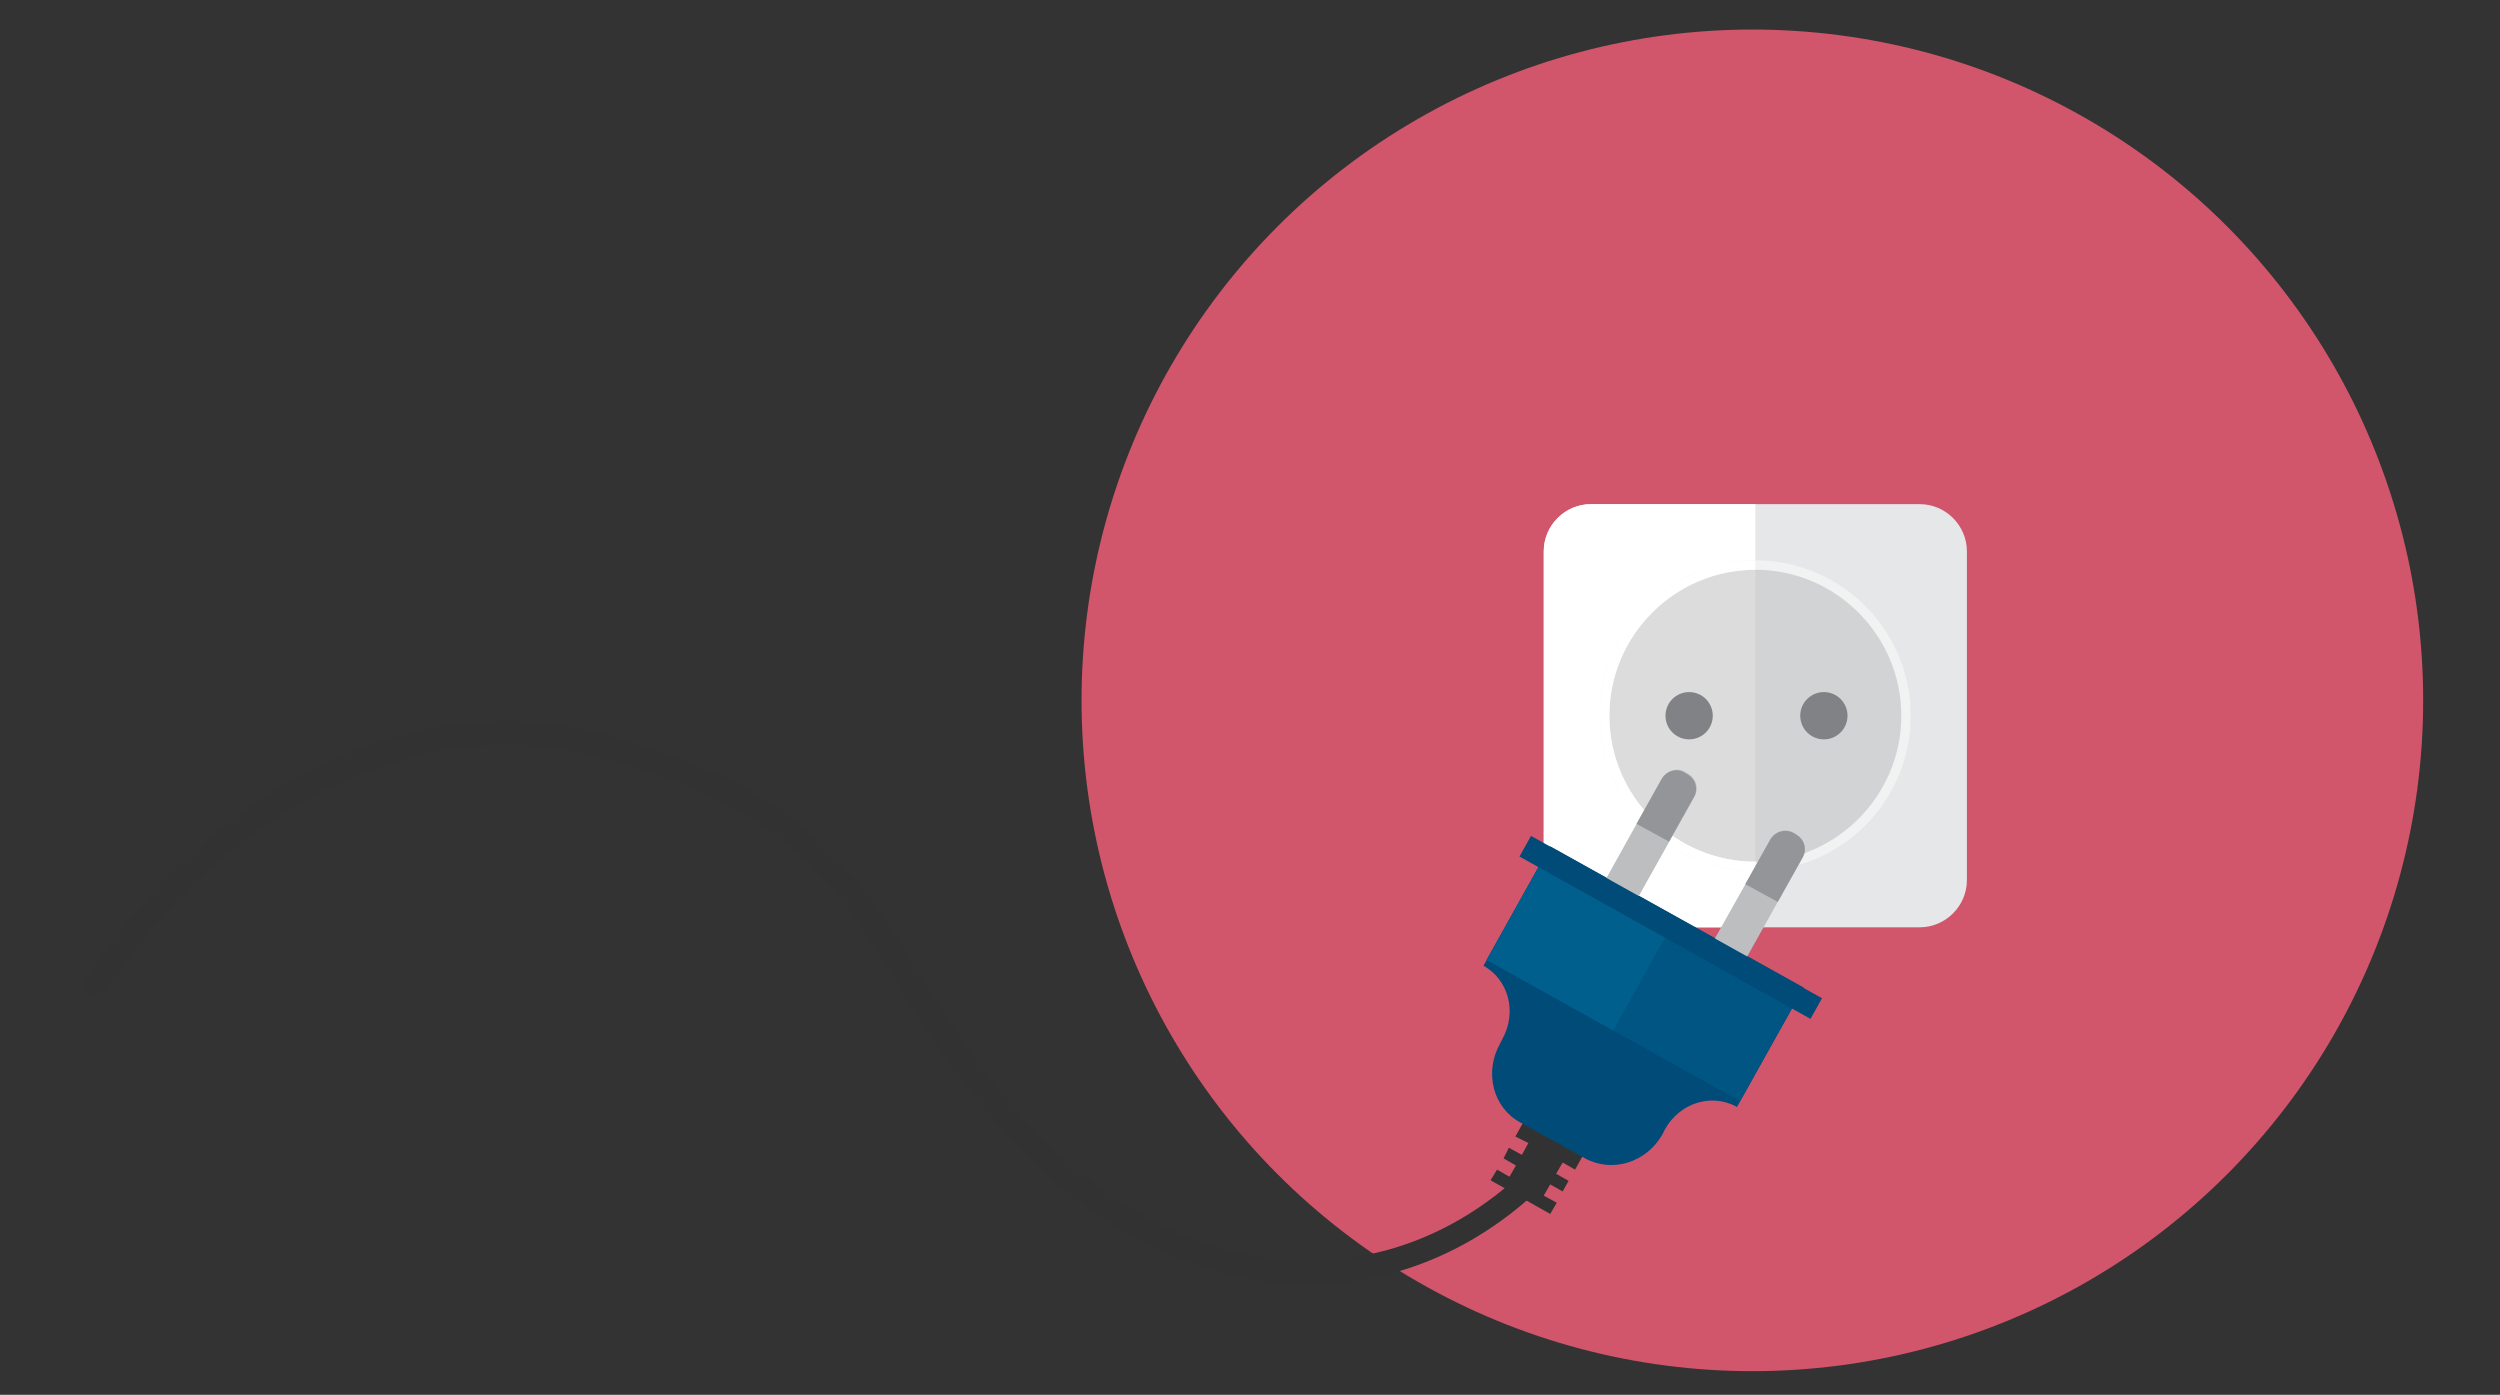 <?xml version="1.0" encoding="utf-8"?>
<!-- Generator: Adobe Illustrator 21.0.2, SVG Export Plug-In . SVG Version: 6.00 Build 0)  -->
<svg version="1.1" id="Layer_1" xmlns="http://www.w3.org/2000/svg" xmlns:xlink="http://www.w3.org/1999/xlink" x="0px" y="0px"
	 viewBox="0 0 423 236" style="enable-background:new 0 0 423 236;" xml:space="preserve">
<rect x="0" y="0" width="423" height="236" fill="#333333" stroke="none"/>
<style type="text/css">
	.st0{fill:#D1566B;}
	.st1{fill:#E6E7E8;}
	.st2{fill:#FFFFFF;}
	.st3{fill:#D1D3D4;}
	.st4{fill:#DCDCDC;}
	.st5{fill:#808285;}
	.st6{fill:#F1F2F2;}
	.st7{fill:#323232;}
	.st8{fill:#004B78;}
	.st9{fill:#005582;}
	.st10{fill:#BCBEC0;}
	.st11{fill:#005F8C;}
	.st12{fill:#939598;}
	.st13{fill:none;stroke:#323232;stroke-width:4;stroke-miterlimit:10;}
</style>
<circle class="st0" cx="296.5" cy="118.5" r="113.5"/>
<g>
	<path class="st1" d="M261.2,148.9c0,4.4,3.6,8,8,8h55.6c4.4,0,8-3.6,8-8V93.3c0-4.4-3.6-8-8-8h-55.6c-4.4,0-8,3.6-8,8V148.9z"/>
	<path class="st2" d="M269.2,156.9c-4.4,0-8-3.6-8-8V93.3c0-4.4,3.6-8,8-8H297v71.6H269.2z"/>
	<circle class="st3" cx="297" cy="121.1" r="25.5"/>
	<path class="st4" d="M271.5,121.1c0-14.1,11.4-25.5,25.5-25.5v51C282.9,146.6,271.5,135.2,271.5,121.1z"/>
	<circle class="st5" cx="308.6" cy="121.1" r="4"/>
	<circle class="st5" cx="285.8" cy="121.1" r="4"/>
	<path class="st6" d="M270.7,121.1c0-14.5,11.8-26.3,26.3-26.3c14.5,0,26.3,11.8,26.3,26.3c0,14.5-11.8,26.3-26.3,26.3
		C282.5,147.4,270.7,135.6,270.7,121.1z M272.3,121.1c0,13.6,11.1,24.7,24.7,24.7c13.6,0,24.7-11.1,24.7-24.7
		c0-13.6-11.1-24.7-24.7-24.7C283.4,96.4,272.3,107.5,272.3,121.1z"/>
	<path class="st2" d="M272.3,121.1c0,13.6,11.1,24.7,24.7,24.7v1.6c-14.5,0-26.3-11.8-26.3-26.3c0-14.5,11.8-26.3,26.3-26.3v1.6
		C283.4,96.4,272.3,107.5,272.3,121.1z"/>
</g>
<g>
	<polygon class="st7" points="255.4,199.1 256.5,197.2 254.4,196 255.3,194.2 257.5,195.4 258.6,193.4 256.4,192.3 265.2,176.5 
		275.3,182.1 266.5,197.9 264.4,196.7 263.3,198.6 265.4,199.8 264.4,201.6 262.3,200.4 261.2,202.3 263.4,203.5 262.3,205.4 
		252.2,199.7 253.3,197.9 	"/>
	<path class="st8" d="M262.3,143.2l42.9,23.9l-11.3,20.2c-4.3-2.4-9.7-0.7-12.2,3.8l-0.4,0.8c-2.7,4.8-8.5,6.6-13.1,4.1l-11-6.1
		c-4.6-2.5-6.1-8.5-3.4-13.3l0.4-0.8c2.5-4.5,1.1-10-3.2-12.4L262.3,143.2z"/>
	
		<rect x="267.4" y="140.2" transform="matrix(0.487 -0.873 0.873 0.487 -1.085 327.586)" class="st9" width="21.9" height="49.1"/>
	<path class="st10" d="M289.7,159.6l5.5,3l9.8-17.5c0.4-0.7,0.5-1.4,0.3-2.2c-0.2-0.7-0.7-1.3-1.3-1.7l-0.5-0.3
		c-1.4-0.8-3.1-0.3-3.9,1.1L289.7,159.6z"/>
	
		<rect x="256.7" y="146.5" transform="matrix(0.487 -0.873 0.873 0.487 -1.35 315.176)" class="st11" width="21.9" height="24.5"/>
	<path class="st10" d="M271.4,149.3l5.5,3l9.8-17.5c0.8-1.4,0.3-3.1-1.1-3.9l-0.5-0.3c-0.7-0.4-1.4-0.5-2.2-0.2
		c-0.7,0.2-1.3,0.7-1.7,1.3L271.4,149.3z"/>
	
		<rect x="280.8" y="128.7" transform="matrix(0.487 -0.873 0.873 0.487 7.993 327.385)" class="st8" width="4" height="56.4"/>
	<path class="st12" d="M303.4,140.9l0.5,0.3c1.4,0.8,1.9,2.5,1.1,3.9l-4.2,7.5l-5.5-3l4.2-7.5C300.3,140.7,302,140.2,303.4,140.9z"
		/>
	<path class="st12" d="M285,130.7l0.5,0.3c1.4,0.8,1.9,2.5,1.1,3.9l-4.2,7.5l-5.5-3l4.2-7.5C281.9,130.4,283.7,129.9,285,130.7z"/>
</g>
<path class="st13" d="M257.6,201.1c-24.6,21.8-59.6,18.7-86-10.7S149.9,138.8,101,126c-30.4-8-64.6,8.8-85.8,42.2"/>
</svg>
